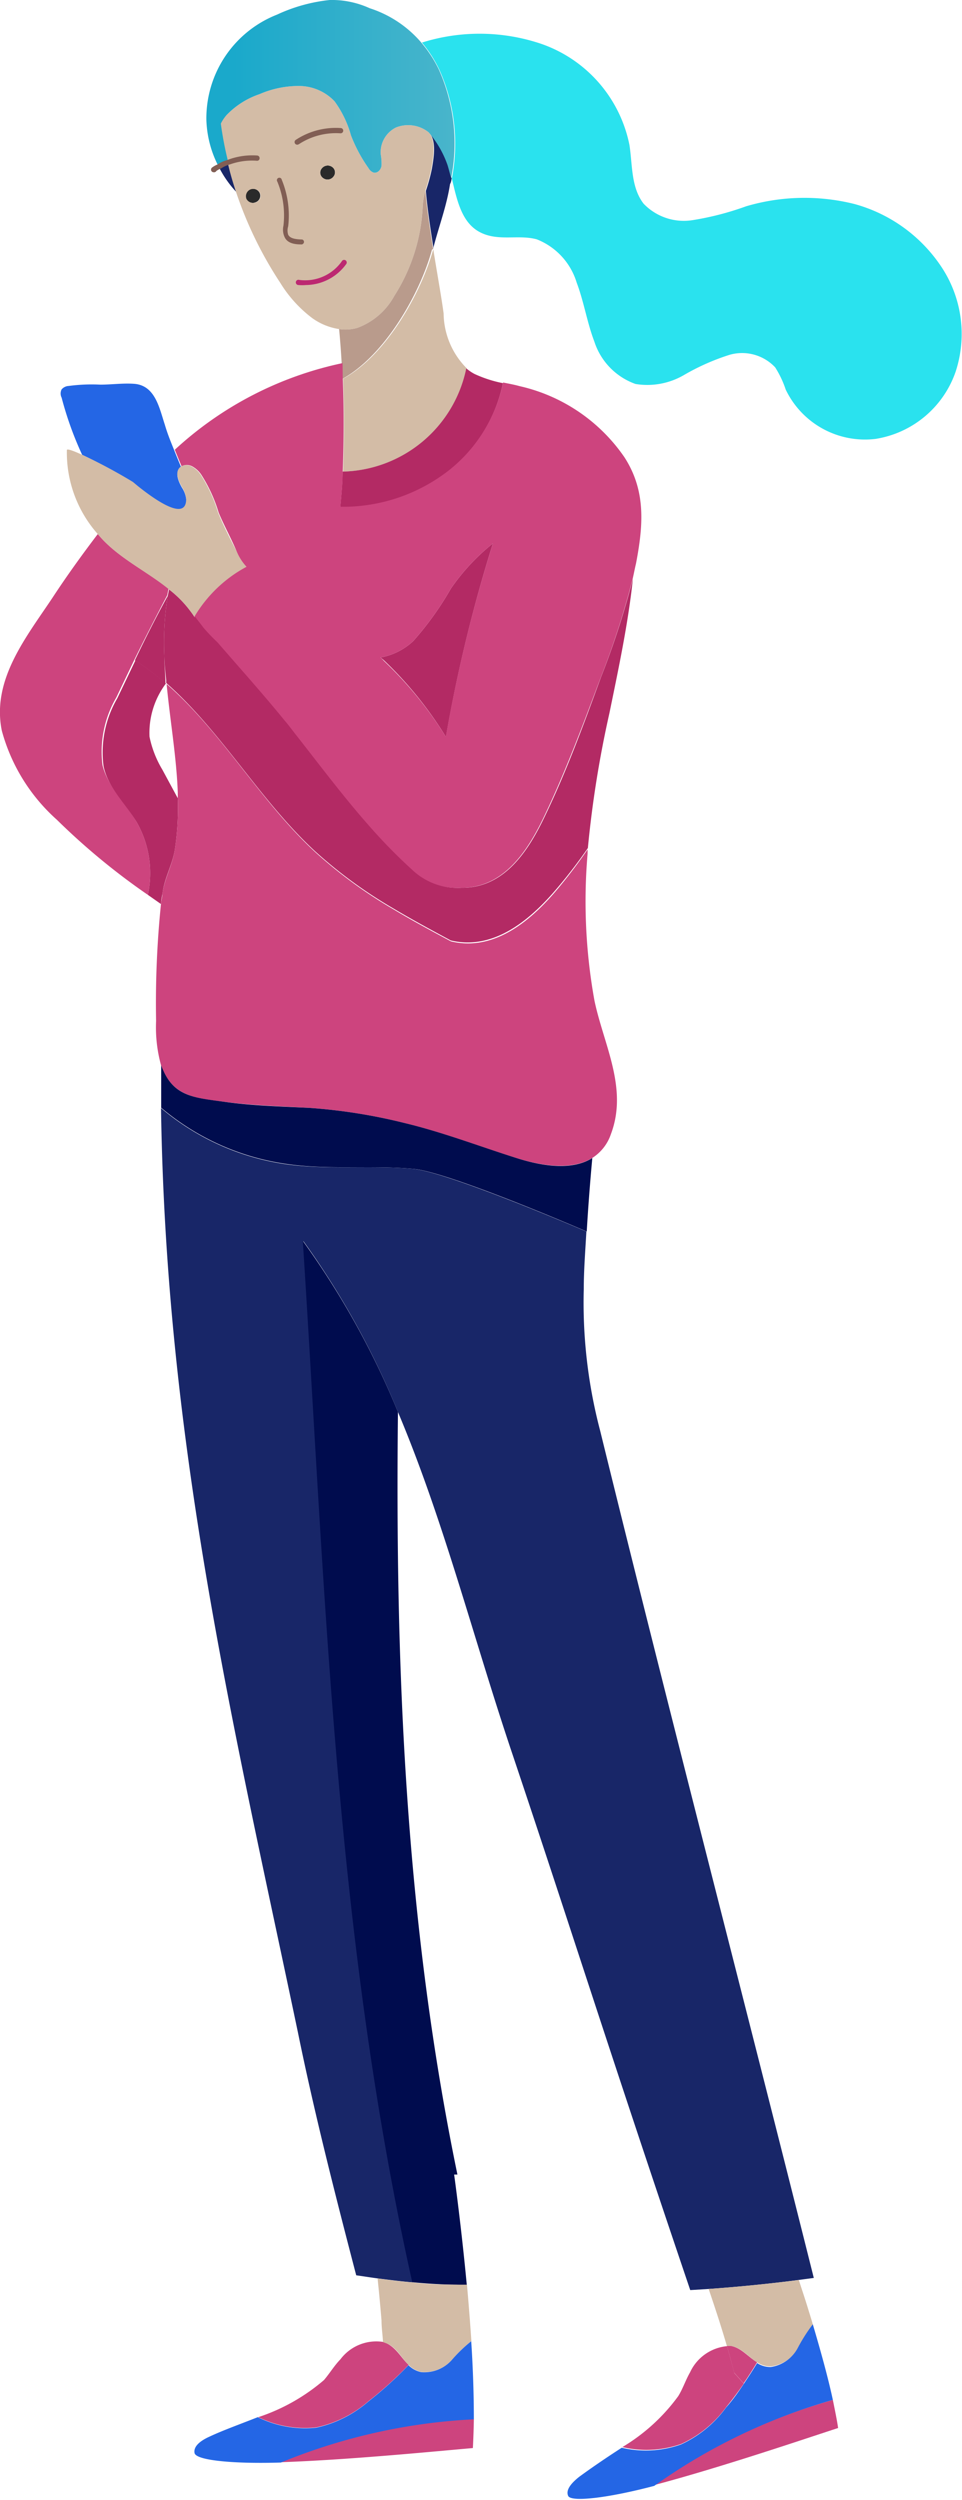 <svg xmlns="http://www.w3.org/2000/svg" xmlns:xlink="http://www.w3.org/1999/xlink" viewBox="0 0 58.55 152.08"><defs><style>.cls-1{fill:#cd447e;}.cls-2{fill:#b32a64;}.cls-3{fill:#2466e5;}.cls-4{fill:#d3bca6;}.cls-5{fill:#182668;}.cls-6{fill:#2a2a2a;}.cls-7{fill:#000c4e;}.cls-8{fill:#b99b8c;}.cls-9{fill:url(#Áåçûìÿííûé_ãðàäèåíò_8159);}.cls-10{fill:#2ae2ee;}.cls-11{fill:#815e54;}.cls-12{fill:#bc2871;}</style><linearGradient id="Áåçûìÿííûé_ãðàäèåíò_8159" x1="4751.7" y1="5.43" x2="4766.82" y2="5.43" gradientTransform="matrix(-1, 0, 0, 1, 4779.38, 0)" gradientUnits="userSpaceOnUse"><stop offset="0" stop-color="#49b5cb"/><stop offset="0.89" stop-color="#1aa9cb"/></linearGradient></defs><title>aml-detection</title><g id="Layer_2" data-name="Layer 2"><g id="Ñëîé_1" data-name="Ñëîé 1"><g id="_Group_" data-name="&lt;Group&gt;"><path class="cls-1" d="M3.46,49.87A41.19,41.19,0,0,0,9,54.44,6.26,6.26,0,0,0,8.31,50c-.68-1.16-1.75-2.14-2.07-3.45a6.53,6.53,0,0,1,.84-4.12l1.1-2.3c.65-1.32,1.32-2.63,2-3.92l.08-.39C9,34.8,7.32,34,6.17,32.74l-.22-.25C5,33.74,4.09,35,3.21,36.34c-1.6,2.41-3.73,5-3.1,8.11A11.17,11.17,0,0,0,3.46,49.87Z"/><path class="cls-2" d="M10.64,51.69a16.72,16.72,0,0,0,.18-3.13l-.94-1.74a6.38,6.38,0,0,1-.78-2,5,5,0,0,1,1-3.24,16,16,0,0,0-1.86-1.4h0l-1.1,2.3a6.53,6.53,0,0,0-.84,4.12C6.56,47.9,7.63,48.88,8.31,50A6.26,6.26,0,0,1,9,54.44L9.8,55c0-.22.05-.43.09-.65C10,53.42,10.49,52.62,10.64,51.69Z"/><path class="cls-2" d="M10.21,36.25c-.71,1.29-1.37,2.6-2,3.92h0a16,16,0,0,1,1.86,1.4l0-.08C10.06,41,10,40.42,10,39.88A17.81,17.81,0,0,1,10.21,36.25Z"/><path class="cls-2" d="M11.45,37a6.84,6.84,0,0,0-1.16-1.14l-.08.39A17.81,17.81,0,0,0,10,39.88l.77,0a14.73,14.73,0,0,1,1.1-2.29C11.74,37.37,11.59,37.18,11.45,37Z"/><path class="cls-3" d="M11.07,29.66c-.21-.37-.43-.88-.13-1.18l.08-.07c-.14-.33-.27-.65-.41-1-.21-.52-.41-1-.58-1.58-.33-1-.58-2.38-1.86-2.48-.69-.05-1.37.05-2.07.05a10.56,10.56,0,0,0-1.92.08.6.6,0,0,0-.43.21.55.55,0,0,0,0,.5A20.8,20.8,0,0,0,5,27.67a31.51,31.51,0,0,1,3.1,1.69l.3.25c.85.68,3,2.24,2.94.8A1.7,1.7,0,0,0,11.07,29.66Z"/><path class="cls-4" d="M13.28,31.2a9.16,9.16,0,0,0-1.07-2.33,1.58,1.58,0,0,0-.56-.5.71.71,0,0,0-.63,0l-.08.07c-.3.3-.08.81.13,1.18a1.7,1.7,0,0,1,.26.75c0,1.44-2.09-.12-2.94-.8l-.3-.25A31.51,31.51,0,0,0,5,27.67c-.54-.25-.93-.39-.93-.29a7.47,7.47,0,0,0,1.88,5.11l.22.25C7.32,34,9,34.8,10.29,35.86A6.84,6.84,0,0,1,11.45,37c.14.18.29.38.42.56A8.22,8.22,0,0,1,15,34.48a3.14,3.14,0,0,1-.59-.92C14,32.76,13.61,32,13.28,31.2Z"/><path class="cls-5" d="M14.42,11.72c-.2-.59-.38-1.2-.52-1.82a2.06,2.06,0,0,0-.58.26A6.45,6.45,0,0,0,14.42,11.72Z"/><path class="cls-6" d="M15.8,11.73a.46.46,0,0,0-.59-.21.45.45,0,0,0-.24.58.46.46,0,0,0,.6.2A.42.42,0,0,0,15.8,11.73Z"/><path class="cls-1" d="M28.84,147.16a35.45,35.45,0,0,0-11.74,2.63c4.18-.14,9.68-.69,11.68-.86C28.81,148.37,28.83,147.79,28.84,147.16Z"/><path class="cls-6" d="M20.22,10.16a.46.46,0,0,0-.63.08.4.4,0,0,0,.07.59.45.45,0,0,0,.63-.08A.4.4,0,0,0,20.22,10.16Z"/><path class="cls-1" d="M19.26,147.67a7.17,7.17,0,0,0,3.18-1.6,22.89,22.89,0,0,0,2.43-2.2c-.46-.43-.72-1-1.33-1.31l-.24-.09a2.73,2.73,0,0,0-2.58,1.06c-.38.39-.65.85-1,1.26a11.8,11.8,0,0,1-4,2.26A6.47,6.47,0,0,0,19.26,147.67Z"/><path class="cls-5" d="M23,138.61c.71.09,1.41.18,2.12.24-4.71-21.16-5.28-42.11-6.66-63.35A50.37,50.37,0,0,1,24.22,85.9c2.81,6.66,4.59,13.77,7,20.91,3.71,11.06,5.58,17.13,10.79,32.51l1.14-.07c1.83-.13,3.66-.31,5.48-.55l.9-.12c-4.3-17.16-8.77-34.3-13-51.53a30.6,30.6,0,0,1-1-8.64c0-1.09.09-2.28.16-3.49-3.62-1.54-8.92-3.66-10.54-3.81-2.59-.24-5.22.08-7.79-.29a15.07,15.07,0,0,1-7.56-3.41c.3,20.57,4.42,37.58,8.34,56.27,1,4.9,2.26,9.83,3.54,14.74C22.12,138.48,22.54,138.55,23,138.61Z"/><path class="cls-4" d="M19.66,10.83a.45.45,0,0,0,.63-.08.4.4,0,0,0-.07-.59.46.46,0,0,0-.63.08A.4.4,0,0,0,19.66,10.83ZM15,12.1a.46.46,0,0,0,.6.2.42.42,0,0,0,.22-.56.46.46,0,0,0-.59-.21A.45.45,0,0,0,15,12.1ZM13.79,7a5,5,0,0,1,2-1.27,6,6,0,0,1,2.37-.5,3,3,0,0,1,2.2.93,6.41,6.41,0,0,1,1,2.07,9,9,0,0,0,1.07,2,.59.59,0,0,0,.31.27c.24.05.44-.17.48-.41a3.21,3.21,0,0,0-.05-.71,1.69,1.69,0,0,1,.92-1.62,2,2,0,0,1,2,.29c.47.5.27,1.58.17,2.18a10.72,10.72,0,0,1-.37,1.36,4.06,4.06,0,0,0-.16.92A11.05,11.05,0,0,1,24,18a4.22,4.22,0,0,1-2.26,1.95,2.59,2.59,0,0,1-1.1.07A3.76,3.76,0,0,1,19,19.35a7.78,7.78,0,0,1-1.94-2.14,23.75,23.75,0,0,1-2.68-5.49c-.2-.59-.38-1.2-.52-1.82a21.23,21.23,0,0,1-.46-2.38A2.3,2.3,0,0,1,13.79,7Z"/><path class="cls-2" d="M23.4,40.2a23.21,23.21,0,0,1,3.74,4.63A91.41,91.41,0,0,1,30,33.06a12.78,12.78,0,0,0-2.56,2.75A18.87,18.87,0,0,1,25.15,39a3.93,3.93,0,0,1-2,1A1.68,1.68,0,0,1,23.4,40.2Z"/><path class="cls-7" d="M28.41,139c-.35-3.7-.77-6.71-.77-6.71l.2,0C24.68,117,24.05,101.61,24.22,85.9a50.37,50.37,0,0,0-5.79-10.41c1.37,21.25,1.95,42.2,6.66,63.35C26.19,138.95,27.3,139,28.41,139Z"/><path class="cls-4" d="M25.64,144.3a2.23,2.23,0,0,0,1.86-.73,9,9,0,0,1,1.19-1.15c-.08-1.16-.17-2.33-.27-3.43-1.11,0-2.22,0-3.32-.14-.71-.05-1.41-.14-2.12-.24.09.85.17,1.71.24,2.56,0,.44.07.88.09,1.31l.24.09c.61.26.88.88,1.33,1.31A1.53,1.53,0,0,0,25.64,144.3Z"/><path class="cls-8" d="M26.36,15.14c-.2-1.27-.39-2.55-.47-3.53a4.06,4.06,0,0,0-.16.92A11.05,11.05,0,0,1,24,18a4.22,4.22,0,0,1-2.26,1.95,2.59,2.59,0,0,1-1.1.07q.1,1.08.16,2.16l0,.89c2.64-1.43,4.79-5.28,5.49-7.88Z"/><path class="cls-4" d="M27,19.07c-.12-.92-.39-2.41-.63-3.91-.71,2.6-2.85,6.46-5.49,7.88.08,1.88.07,3.77,0,5.65a7.86,7.86,0,0,0,7.53-6.28A4.8,4.8,0,0,1,27,19.07Z"/><path class="cls-5" d="M27.49,10.85c-.08-.26-.14-.52-.22-.78a6.18,6.18,0,0,0-1.15-2l0,0c.47.5.27,1.58.17,2.18a10.72,10.72,0,0,1-.37,1.36c.08,1,.27,2.26.47,3.53a1.21,1.21,0,0,1,0-.12c.33-1.27.8-2.51,1-3.82C27.45,11.09,27.47,11,27.49,10.85Z"/><path class="cls-9" d="M16.86.89a6.78,6.78,0,0,0-4.3,6.38,6.56,6.56,0,0,0,.76,2.89,2.06,2.06,0,0,1,.58-.26,21.23,21.23,0,0,1-.46-2.38A2.3,2.3,0,0,1,13.79,7a5,5,0,0,1,2-1.27,6,6,0,0,1,2.37-.5,3,3,0,0,1,2.2.93,6.41,6.41,0,0,1,1,2.07,9,9,0,0,0,1.07,2,.59.59,0,0,0,.31.27c.24.05.44-.17.48-.41a3.21,3.21,0,0,0-.05-.71,1.69,1.69,0,0,1,.92-1.62,2,2,0,0,1,2,.29l0,0a6.18,6.18,0,0,1,1.15,2c.08.26.14.52.22.78a11,11,0,0,0-.76-6.62,7.74,7.74,0,0,0-1.12-1.69A6.92,6.92,0,0,0,22.5.5,5.55,5.55,0,0,0,20.07,0,10.06,10.06,0,0,0,16.86.89Z"/><path class="cls-1" d="M33.94,54.08c-1.46,1.74-3.39,3.41-5.65,3.31a4.45,4.45,0,0,1-.84-.12h0c-1.18-.63-2.37-1.27-3.5-1.95a28.12,28.12,0,0,1-4.75-3.47c-3.35-3.09-5.66-7.27-9.06-10.24.21,2.21.6,4.43.68,6.6,0,.12,0,.22,0,.34a16.72,16.72,0,0,1-.18,3.13c-.14.93-.61,1.73-.75,2.64,0,.22-.07.43-.09.65a59.29,59.29,0,0,0-.3,7.14,8.7,8.7,0,0,0,.3,2.69,2.43,2.43,0,0,0,.13.33c.71,1.61,2.11,1.69,3.71,1.9s3.45.27,5.19.37a33.44,33.44,0,0,1,5.78.92c2.3.55,4.56,1.43,6.81,2.13,1.49.46,3.35.78,4.62,0A2.76,2.76,0,0,0,37.18,69c1.06-2.8-.44-5.45-1-8.13a33.89,33.89,0,0,1-.42-8.9,2.36,2.36,0,0,0,0-.29A30.59,30.59,0,0,1,33.94,54.08Z"/><path class="cls-10" d="M26.74,4.24a11,11,0,0,1,.76,6.62c.31,1.29.58,2.67,1.7,3.26s2.33.13,3.47.44A4.11,4.11,0,0,1,35.1,17.2c.44,1.16.63,2.42,1.07,3.57a4.06,4.06,0,0,0,2.51,2.59,4.43,4.43,0,0,0,2.94-.54,13.78,13.78,0,0,1,2.77-1.23,2.76,2.76,0,0,1,2.79.76,6.07,6.07,0,0,1,.64,1.35,5.35,5.35,0,0,0,5.48,3,6.18,6.18,0,0,0,4.86-4.08,7.37,7.37,0,0,0-.86-6.38A9.3,9.3,0,0,0,52,12.41a12.53,12.53,0,0,0-6.59.14,17.65,17.65,0,0,1-3.24.84,3.39,3.39,0,0,1-3-1c-.77-1-.67-2.34-.86-3.57a8.22,8.22,0,0,0-5.39-6.16,11.72,11.72,0,0,0-7.24-.07A7.74,7.74,0,0,1,26.74,4.24Z"/><path class="cls-3" d="M15.69,147.05c-1.06.42-2.12.8-2.93,1.18-.47.21-1,.55-.92,1s2.37.67,5.26.58a35.45,35.45,0,0,1,11.74-2.63c0-1.46-.05-3.1-.16-4.75a9,9,0,0,0-1.19,1.15,2.23,2.23,0,0,1-1.86.73,1.53,1.53,0,0,1-.77-.42,22.89,22.89,0,0,1-2.43,2.2,7.17,7.17,0,0,1-3.18,1.6A6.47,6.47,0,0,1,15.69,147.05Z"/><path class="cls-2" d="M28.88,22.75a2.77,2.77,0,0,1-.5-.34,7.86,7.86,0,0,1-7.53,6.28c0,.73-.08,1.46-.14,2.18a10.49,10.49,0,0,0,6.63-2.24,9.19,9.19,0,0,0,3.27-5.32A7.62,7.62,0,0,1,28.88,22.75Z"/><path class="cls-1" d="M20.86,23c.08,1.88.07,3.77,0,5.65,0,.73-.08,1.46-.14,2.18a10.49,10.49,0,0,0,6.63-2.24,9.19,9.19,0,0,0,3.27-5.32c.34.07.68.13,1,.22A10.56,10.56,0,0,1,38,27.81c1.33,2.05,1.15,4.16.71,6.47-.08.33-.14.67-.22,1a51,51,0,0,1-1.95,6c-1.06,2.81-2.11,5.64-3.4,8.34-1,2.11-2.47,4.42-5.1,4.39a4,4,0,0,1-2.89-1,33.21,33.21,0,0,1-2.69-2.73c-1.63-1.84-3.11-3.83-4.64-5.77-.18-.24-.35-.46-.54-.68-1.32-1.62-2.72-3.18-4.09-4.76a11.33,11.33,0,0,1-.86-.9c-.16-.22-.33-.43-.5-.65A8.22,8.22,0,0,1,15,34.48a3.14,3.14,0,0,1-.59-.92c-.34-.81-.77-1.58-1.1-2.37a9.16,9.16,0,0,0-1.07-2.33,1.58,1.58,0,0,0-.56-.5.71.71,0,0,0-.63,0c-.14-.33-.27-.65-.41-1a21.6,21.6,0,0,1,10.21-5.27Zm6.28,21.78A91.41,91.41,0,0,1,30,33.06a12.78,12.78,0,0,0-2.56,2.75A18.87,18.87,0,0,1,25.15,39a3.93,3.93,0,0,1-2,1,1.68,1.68,0,0,1,.22.21A23.21,23.21,0,0,1,27.14,44.83Z"/><path class="cls-2" d="M33.18,49.62c-1,2.11-2.47,4.42-5.1,4.39a4,4,0,0,1-2.89-1,33.21,33.21,0,0,1-2.69-2.73c-1.63-1.84-3.11-3.83-4.64-5.77-.18-.24-.35-.46-.54-.68-1.32-1.62-2.72-3.18-4.09-4.76a11.33,11.33,0,0,1-.86-.9c-.16-.22-.33-.43-.5-.65a14.73,14.73,0,0,0-1.1,2.29l-.77,0c0,.54.07,1.09.12,1.62a.33.33,0,0,0,0,.12c3.4,3,5.71,7.15,9.06,10.24a28.12,28.12,0,0,0,4.75,3.47c1.14.68,2.33,1.32,3.5,1.95h0a4.45,4.45,0,0,0,.84.12c2.26.1,4.18-1.57,5.65-3.31a30.59,30.59,0,0,0,1.86-2.43,65.57,65.57,0,0,1,1.31-8.2c.56-2.73,1.14-5.45,1.43-8.17a51,51,0,0,1-1.95,6C35.52,44.09,34.48,46.92,33.18,49.62Z"/><path class="cls-7" d="M25.17,71.11c1.62.14,6.92,2.26,10.54,3.81.09-1.52.21-3.07.34-4.47-1.27.8-3.13.47-4.62,0-2.25-.71-4.51-1.58-6.81-2.13a33.44,33.44,0,0,0-5.78-.92c-1.74-.09-3.48-.13-5.19-.37s-3-.29-3.71-1.9a2.43,2.43,0,0,1-.13-.33c0,.88,0,1.73,0,2.59a15.07,15.07,0,0,0,7.56,3.41C19.95,71.19,22.58,70.87,25.17,71.11Z"/><path class="cls-1" d="M50.69,146a35.44,35.44,0,0,0-10.87,5.18c4.05-1.07,9.28-2.85,11.19-3.47C50.94,147.22,50.82,146.65,50.69,146Z"/><path class="cls-1" d="M41.46,148.68a7,7,0,0,0,2.75-2.26c.38-.46.73-.94,1.06-1.41l-.58-.65c-.14-.55-.29-1.09-.44-1.63A2.76,2.76,0,0,0,42,144.32c-.27.47-.44,1-.72,1.45a11.48,11.48,0,0,1-3.4,3.1A6.39,6.39,0,0,0,41.46,148.68Z"/><path class="cls-1" d="M44.24,142.71c.16.55.3,1.09.44,1.63l.58.65c.29-.42.56-.85.82-1.28-.54-.31-.93-.86-1.6-1Z"/><path class="cls-4" d="M43.13,139.25c.39,1.15.77,2.3,1.11,3.47l.25,0c.67.12,1.06.67,1.6,1a1.46,1.46,0,0,0,.84.24,2.23,2.23,0,0,0,1.66-1.12,10.39,10.39,0,0,1,.89-1.39c-.09-.34-.2-.67-.3-1-.18-.59-.38-1.18-.56-1.74C46.79,138.93,45,139.12,43.13,139.25Z"/><path class="cls-3" d="M35.25,150.68c-.39.31-.85.76-.67,1.16s2.47.12,5.24-.61A35.44,35.44,0,0,1,50.69,146c-.31-1.44-.75-3-1.22-4.6a10.39,10.39,0,0,0-.89,1.39A2.23,2.23,0,0,1,46.92,144a1.46,1.46,0,0,1-.84-.24c-.26.43-.54.86-.82,1.28s-.68,1-1.06,1.41a7,7,0,0,1-2.75,2.26,6.39,6.39,0,0,1-3.61.2C36.91,149.51,36,150.13,35.25,150.68Z"/><path class="cls-11" d="M18.41,14.87h0c-.31,0-.89,0-1.09-.45a1.07,1.07,0,0,1-.07-.68,5.4,5.4,0,0,0-.37-2.69.15.15,0,1,1,.27-.11,5.7,5.7,0,0,1,.39,2.83.83.83,0,0,0,0,.51c.12.24.48.28.85.29a.15.15,0,0,1,0,.29Z"/><path class="cls-12" d="M18.62,17.34a2.54,2.54,0,0,1-.46,0,.16.16,0,1,1,.06-.31A2.73,2.73,0,0,0,20.8,15.9a.16.16,0,1,1,.26.18A3.06,3.06,0,0,1,18.62,17.34Z"/><path class="cls-11" d="M18.12,8.8A.16.16,0,0,1,18,8.51a4.43,4.43,0,0,1,2.74-.72.16.16,0,0,1,.15.17.16.16,0,0,1-.17.15,4.11,4.11,0,0,0-2.54.67Z"/><path class="cls-11" d="M13,10.48a.16.16,0,0,1-.09-.29,1.39,1.39,0,0,1,.32-.18,2,2,0,0,1,.59-.27,4.24,4.24,0,0,1,1.83-.28.16.16,0,0,1,.15.17.15.15,0,0,1-.17.15A4,4,0,0,0,14,10a1.94,1.94,0,0,0-.55.25,1.29,1.29,0,0,0-.28.15A.16.16,0,0,1,13,10.48Z"/></g></g></g></svg>